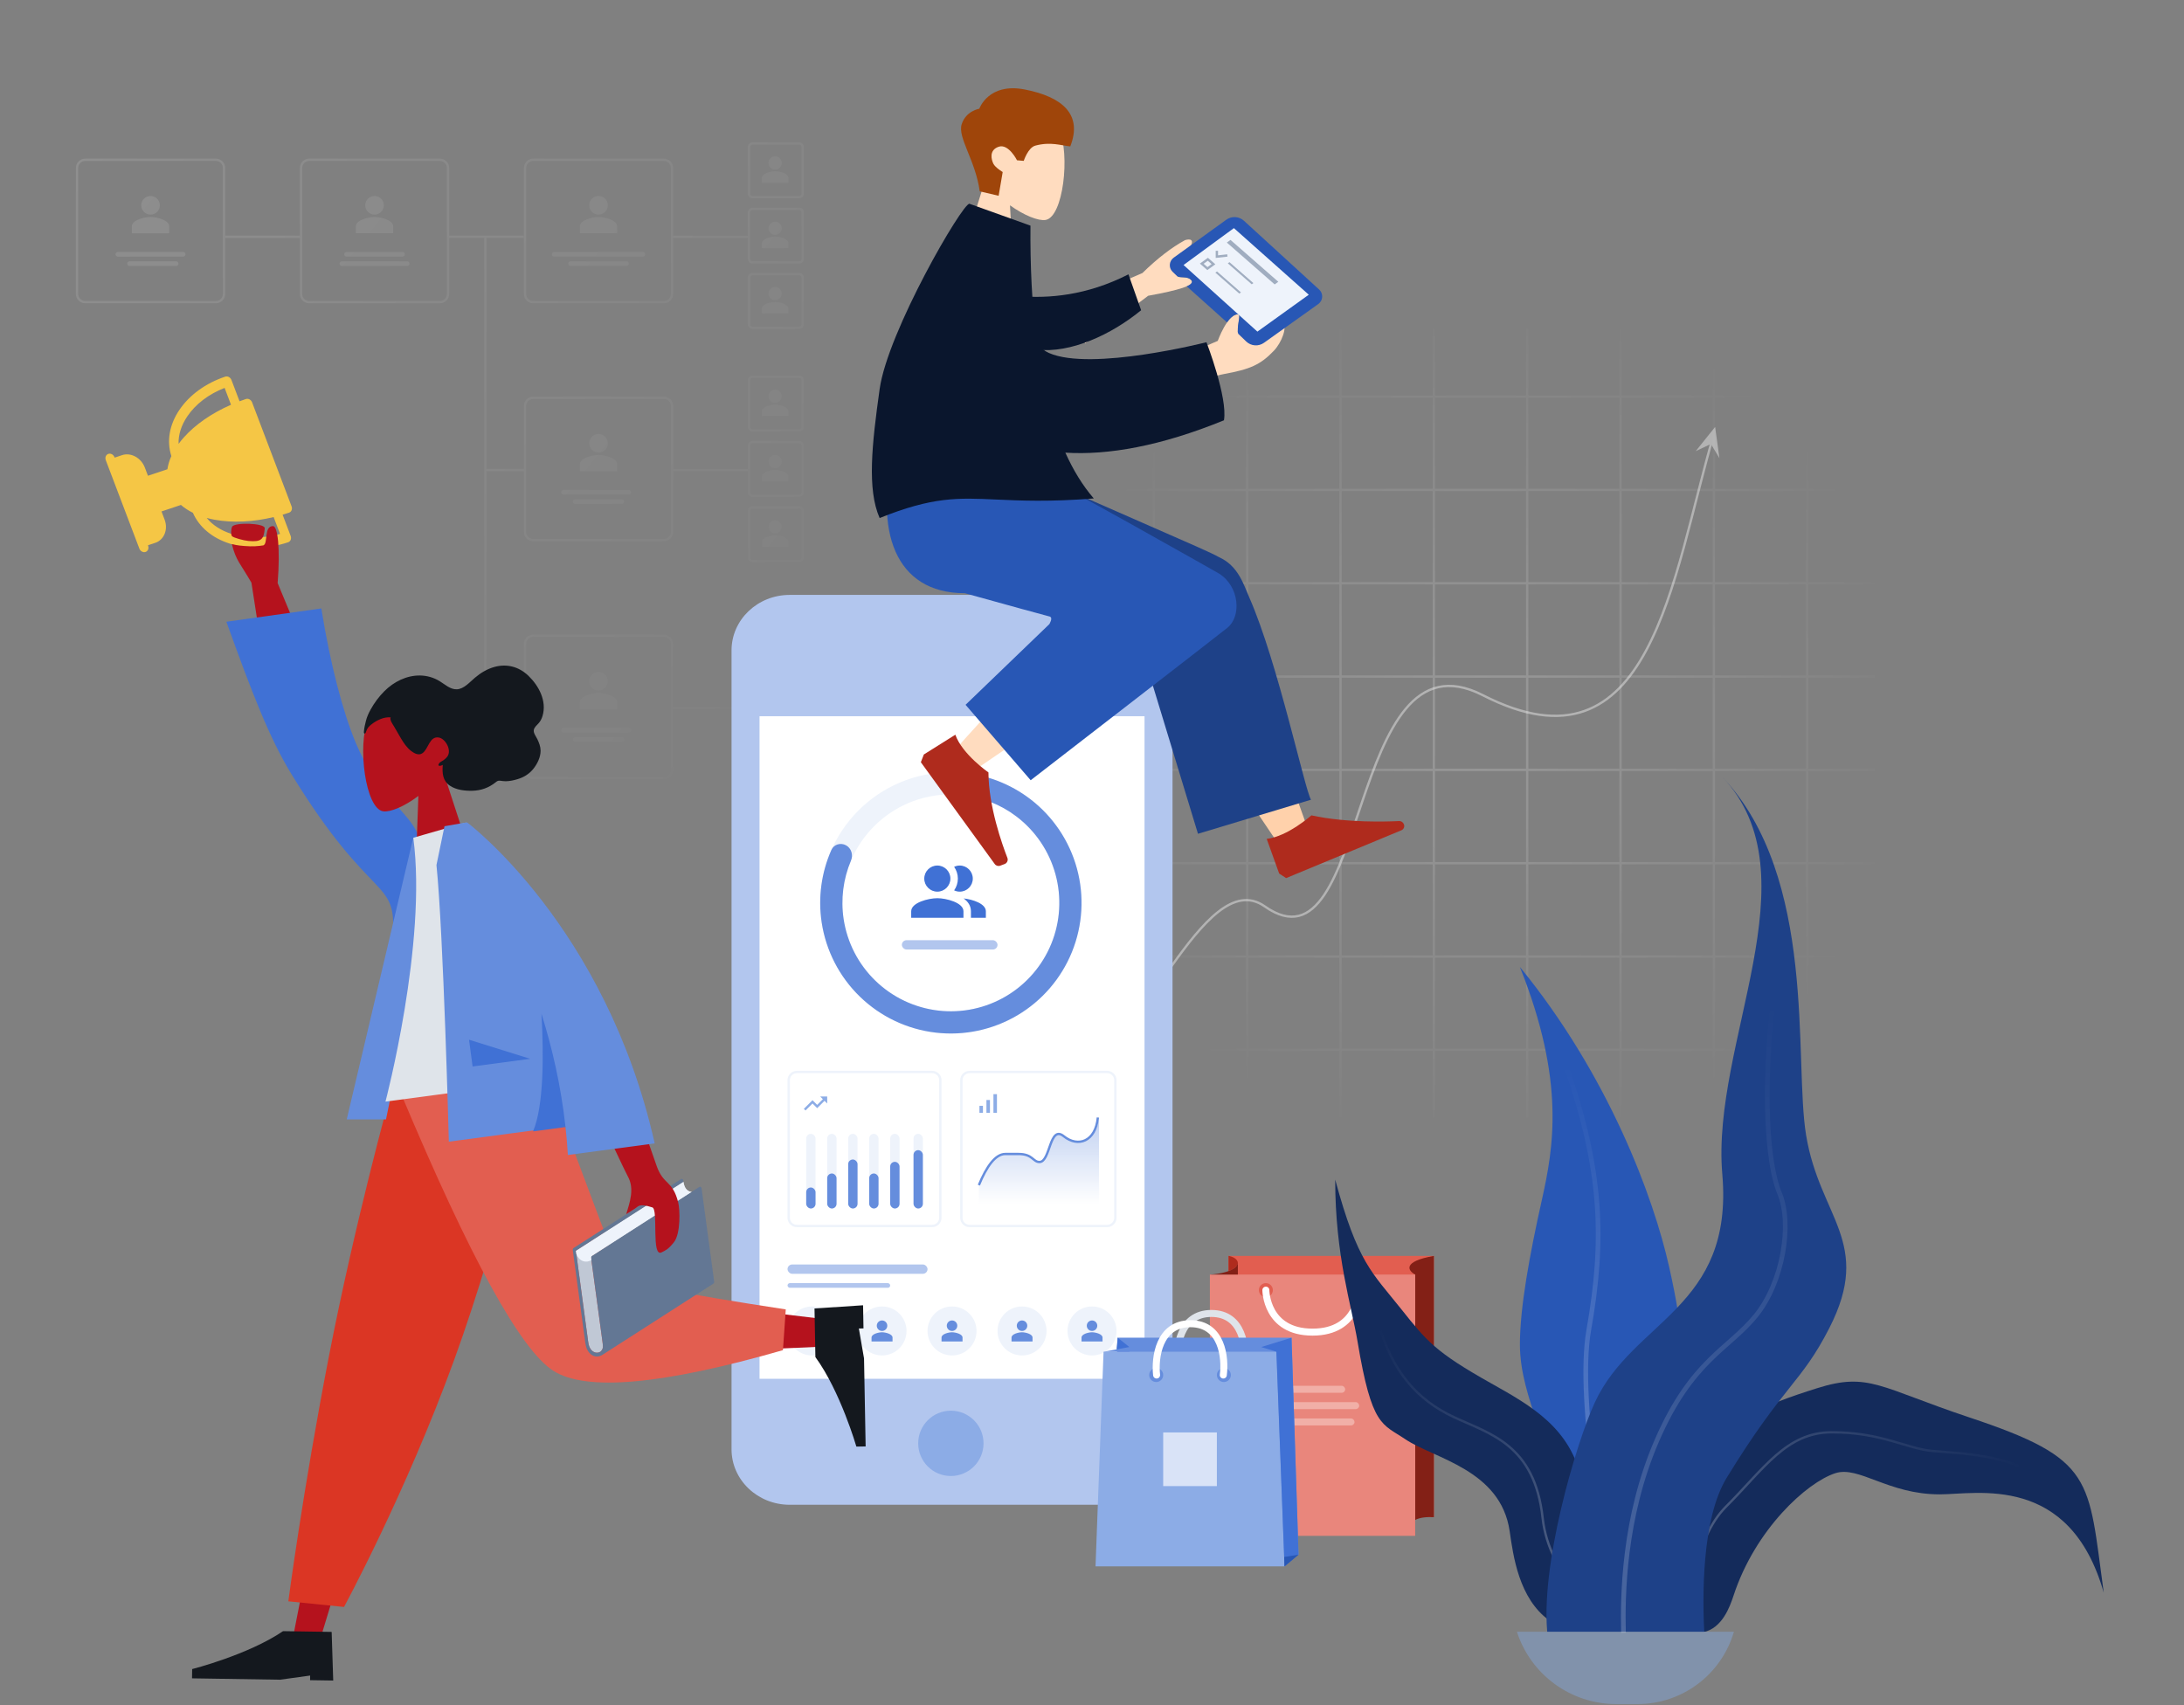 <?xml version="1.0" encoding="UTF-8"?> <svg xmlns="http://www.w3.org/2000/svg" width="936" height="731" viewBox="0 0 936 731" fill="none"><rect x="0" y="0" width="936" height="731" fill="#808080" stroke="none"/><path opacity="0.2" d="M774.513 141V479M734.513 141V479M694.513 141V479M654.513 141V479M614.513 141V479M574.513 141V479M534.513 141V479M494.513 141V479M803.513 450H465.513M803.513 410H465.513M803.513 370L465.513 370M803.513 330L465.513 330M803.513 290L465.513 290M803.513 250L465.513 250M803.513 210L465.513 210M803.513 170L465.513 170" stroke="url(#paint0_radial)"></path><g opacity="0.4"><path d="M463.513 454C487.888 453.671 515.698 369.993 542.013 388.5C587.513 420.5 576.513 267.792 635.513 298C707.897 335.061 716.513 247.5 734.513 186" stroke="white"></path><path d="M735.063 182.989L726.734 193.374L733.258 190.303L736.898 196.406L735.063 182.989Z" fill="white"></path></g><g opacity="0.12"><path fill-rule="evenodd" clip-rule="evenodd" d="M92.513 69H36.513C34.856 69 33.513 70.343 33.513 72V126C33.513 127.657 34.856 129 36.513 129H92.513C94.17 129 95.513 127.657 95.513 126V72C95.513 70.343 94.17 69 92.513 69ZM36.513 68C34.304 68 32.513 69.791 32.513 72V126C32.513 128.209 34.304 130 36.513 130H92.513C94.722 130 96.513 128.209 96.513 126V72C96.513 69.791 94.722 68 92.513 68H36.513Z" fill="url(#paint1_linear)"></path><path d="M49.513 109C49.513 108.448 49.961 108 50.513 108H78.513C79.065 108 79.513 108.448 79.513 109C79.513 109.552 79.065 110 78.513 110H50.513C49.961 110 49.513 109.552 49.513 109Z" fill="url(#paint2_linear)"></path><path d="M54.513 113C54.513 112.448 54.961 112 55.513 112H75.513C76.065 112 76.513 112.448 76.513 113C76.513 113.552 76.065 114 75.513 114H55.513C54.961 114 54.513 113.552 54.513 113Z" fill="url(#paint3_linear)"></path><path fill-rule="evenodd" clip-rule="evenodd" d="M60.513 88C60.513 85.79 62.303 84 64.513 84C66.723 84 68.513 85.79 68.513 88C68.513 90.21 66.723 92 64.513 92C62.303 92 60.513 90.21 60.513 88ZM56.513 97C56.513 94.34 61.843 93 64.513 93C67.183 93 72.513 94.34 72.513 97V100H56.513V97Z" fill="url(#paint4_linear)"></path><path fill-rule="evenodd" clip-rule="evenodd" d="M188.513 69H132.513C130.856 69 129.513 70.343 129.513 72V126C129.513 127.657 130.856 129 132.513 129H188.513C190.17 129 191.513 127.657 191.513 126V72C191.513 70.343 190.17 69 188.513 69ZM132.513 68C130.304 68 128.513 69.791 128.513 72V126C128.513 128.209 130.304 130 132.513 130H188.513C190.722 130 192.513 128.209 192.513 126V72C192.513 69.791 190.722 68 188.513 68H132.513Z" fill="url(#paint5_linear)"></path><path fill-rule="evenodd" clip-rule="evenodd" d="M156.513 88C156.513 85.79 158.303 84 160.513 84C162.723 84 164.513 85.79 164.513 88C164.513 90.21 162.723 92 160.513 92C158.303 92 156.513 90.21 156.513 88ZM152.513 97C152.513 94.34 157.843 93 160.513 93C163.183 93 168.513 94.34 168.513 97V100H152.513V97Z" fill="url(#paint6_linear)"></path><path d="M147.513 109C147.513 108.448 147.961 108 148.513 108H172.513C173.065 108 173.513 108.448 173.513 109C173.513 109.552 173.065 110 172.513 110H148.513C147.961 110 147.513 109.552 147.513 109Z" fill="url(#paint7_linear)"></path><path d="M145.513 113C145.513 112.448 145.961 112 146.513 112H174.513C175.065 112 175.513 112.448 175.513 113C175.513 113.552 175.065 114 174.513 114H146.513C145.961 114 145.513 113.552 145.513 113Z" fill="url(#paint8_linear)"></path><path fill-rule="evenodd" clip-rule="evenodd" d="M284.513 69H228.513C226.856 69 225.513 70.343 225.513 72V126C225.513 127.657 226.856 129 228.513 129H284.513C286.17 129 287.513 127.657 287.513 126V72C287.513 70.343 286.17 69 284.513 69ZM228.513 68C226.304 68 224.513 69.791 224.513 72V126C224.513 128.209 226.304 130 228.513 130H284.513C286.722 130 288.513 128.209 288.513 126V72C288.513 69.791 286.722 68 284.513 68H228.513Z" fill="url(#paint9_linear)"></path><path fill-rule="evenodd" clip-rule="evenodd" d="M252.513 88C252.513 85.79 254.303 84 256.513 84C258.723 84 260.513 85.79 260.513 88C260.513 90.21 258.723 92 256.513 92C254.303 92 252.513 90.21 252.513 88ZM248.513 97C248.513 94.34 253.843 93 256.513 93C259.183 93 264.513 94.34 264.513 97V100H248.513V97Z" fill="url(#paint10_linear)"></path><path d="M236.513 109C236.513 108.448 236.961 108 237.513 108H275.513C276.065 108 276.513 108.448 276.513 109C276.513 109.552 276.065 110 275.513 110H237.513C236.961 110 236.513 109.552 236.513 109Z" fill="url(#paint11_linear)"></path><path d="M243.513 113C243.513 112.448 243.961 112 244.513 112H268.513C269.065 112 269.513 112.448 269.513 113C269.513 113.552 269.065 114 268.513 114H244.513C243.961 114 243.513 113.552 243.513 113Z" fill="url(#paint12_linear)"></path><path fill-rule="evenodd" clip-rule="evenodd" d="M284.513 171H228.513C226.856 171 225.513 172.343 225.513 174V228C225.513 229.657 226.856 231 228.513 231H284.513C286.17 231 287.513 229.657 287.513 228V174C287.513 172.343 286.17 171 284.513 171ZM228.513 170C226.304 170 224.513 171.791 224.513 174V228C224.513 230.209 226.304 232 228.513 232H284.513C286.722 232 288.513 230.209 288.513 228V174C288.513 171.791 286.722 170 284.513 170H228.513Z" fill="url(#paint13_linear)"></path><path fill-rule="evenodd" clip-rule="evenodd" d="M252.513 190C252.513 187.79 254.303 186 256.513 186C258.723 186 260.513 187.79 260.513 190C260.513 192.21 258.723 194 256.513 194C254.303 194 252.513 192.21 252.513 190ZM248.513 199C248.513 196.34 253.843 195 256.513 195C259.183 195 264.513 196.34 264.513 199V202H248.513V199Z" fill="url(#paint14_linear)"></path><path d="M240.513 211C240.513 210.448 240.961 210 241.513 210H269.513C270.065 210 270.513 210.448 270.513 211C270.513 211.552 270.065 212 269.513 212H241.513C240.961 212 240.513 211.552 240.513 211Z" fill="url(#paint15_linear)"></path><path d="M245.513 215C245.513 214.448 245.961 214 246.513 214H266.513C267.065 214 267.513 214.448 267.513 215C267.513 215.552 267.065 216 266.513 216H246.513C245.961 216 245.513 215.552 245.513 215Z" fill="url(#paint16_linear)"></path><path fill-rule="evenodd" clip-rule="evenodd" d="M284.513 273H228.513C226.856 273 225.513 274.343 225.513 276V330C225.513 331.657 226.856 333 228.513 333H284.513C286.17 333 287.513 331.657 287.513 330V276C287.513 274.343 286.17 273 284.513 273ZM228.513 272C226.304 272 224.513 273.791 224.513 276V330C224.513 332.209 226.304 334 228.513 334H284.513C286.722 334 288.513 332.209 288.513 330V276C288.513 273.791 286.722 272 284.513 272H228.513Z" fill="url(#paint17_linear)"></path><path fill-rule="evenodd" clip-rule="evenodd" d="M252.513 292C252.513 289.79 254.303 288 256.513 288C258.723 288 260.513 289.79 260.513 292C260.513 294.21 258.723 296 256.513 296C254.303 296 252.513 294.21 252.513 292ZM248.513 301C248.513 298.34 253.843 297 256.513 297C259.183 297 264.513 298.34 264.513 301V304H248.513V301Z" fill="url(#paint18_linear)"></path><path d="M240.513 313C240.513 312.448 240.961 312 241.513 312H269.513C270.065 312 270.513 312.448 270.513 313C270.513 313.552 270.065 314 269.513 314H241.513C240.961 314 240.513 313.552 240.513 313Z" fill="url(#paint19_linear)"></path><path d="M245.513 317C245.513 316.448 245.961 316 246.513 316H266.513C267.065 316 267.513 316.448 267.513 317C267.513 317.552 267.065 318 266.513 318H246.513C245.961 318 245.513 317.552 245.513 317Z" fill="url(#paint20_linear)"></path><path fill-rule="evenodd" clip-rule="evenodd" d="M342.513 90H322.513C321.961 90 321.513 90.448 321.513 91V111C321.513 111.552 321.961 112 322.513 112H342.513C343.065 112 343.513 111.552 343.513 111V91C343.513 90.448 343.065 90 342.513 90ZM322.513 89C321.408 89 320.513 89.895 320.513 91V111C320.513 112.105 321.408 113 322.513 113H342.513C343.618 113 344.513 112.105 344.513 111V91C344.513 89.895 343.618 89 342.513 89H322.513Z" fill="url(#paint21_linear)"></path><path fill-rule="evenodd" clip-rule="evenodd" d="M329.357 97.844C329.357 96.273 330.629 95 332.201 95C333.772 95 335.044 96.273 335.044 97.844C335.044 99.415 333.772 100.688 332.201 100.688C330.629 100.688 329.357 99.415 329.357 97.844ZM326.513 104.242C326.513 102.351 330.302 101.398 332.201 101.398C334.099 101.398 337.888 102.351 337.888 104.242V106.375H326.513V104.242Z" fill="url(#paint22_linear)"></path><path fill-rule="evenodd" clip-rule="evenodd" d="M342.513 62H322.513C321.961 62 321.513 62.448 321.513 63V83C321.513 83.552 321.961 84 322.513 84H342.513C343.065 84 343.513 83.552 343.513 83V63C343.513 62.448 343.065 62 342.513 62ZM322.513 61C321.408 61 320.513 61.895 320.513 63V83C320.513 84.105 321.408 85 322.513 85H342.513C343.618 85 344.513 84.105 344.513 83V63C344.513 61.895 343.618 61 342.513 61H322.513Z" fill="url(#paint23_linear)"></path><path fill-rule="evenodd" clip-rule="evenodd" d="M329.357 69.844C329.357 68.273 330.629 67 332.201 67C333.772 67 335.044 68.273 335.044 69.844C335.044 71.415 333.772 72.688 332.201 72.688C330.629 72.688 329.357 71.415 329.357 69.844ZM326.513 76.242C326.513 74.351 330.302 73.398 332.201 73.398C334.099 73.398 337.888 74.351 337.888 76.242V78.375H326.513V76.242Z" fill="url(#paint24_linear)"></path><path fill-rule="evenodd" clip-rule="evenodd" d="M342.513 118H322.513C321.961 118 321.513 118.448 321.513 119V139C321.513 139.552 321.961 140 322.513 140H342.513C343.065 140 343.513 139.552 343.513 139V119C343.513 118.448 343.065 118 342.513 118ZM322.513 117C321.408 117 320.513 117.895 320.513 119V139C320.513 140.105 321.408 141 322.513 141H342.513C343.618 141 344.513 140.105 344.513 139V119C344.513 117.895 343.618 117 342.513 117H322.513Z" fill="url(#paint25_linear)"></path><path fill-rule="evenodd" clip-rule="evenodd" d="M329.357 125.844C329.357 124.273 330.629 123 332.201 123C333.772 123 335.044 124.273 335.044 125.844C335.044 127.415 333.772 128.688 332.201 128.688C330.629 128.688 329.357 127.415 329.357 125.844ZM326.513 132.242C326.513 130.351 330.302 129.398 332.201 129.398C334.099 129.398 337.888 130.351 337.888 132.242V134.375H326.513V132.242Z" fill="url(#paint26_linear)"></path><path fill-rule="evenodd" clip-rule="evenodd" d="M342.513 190H322.513C321.961 190 321.513 190.448 321.513 191V211C321.513 211.552 321.961 212 322.513 212H342.513C343.065 212 343.513 211.552 343.513 211V191C343.513 190.448 343.065 190 342.513 190ZM322.513 189C321.408 189 320.513 189.895 320.513 191V211C320.513 212.105 321.408 213 322.513 213H342.513C343.618 213 344.513 212.105 344.513 211V191C344.513 189.895 343.618 189 342.513 189H322.513Z" fill="url(#paint27_linear)"></path><path fill-rule="evenodd" clip-rule="evenodd" d="M329.357 197.844C329.357 196.273 330.629 195 332.201 195C333.772 195 335.044 196.273 335.044 197.844C335.044 199.415 333.772 200.688 332.201 200.688C330.629 200.688 329.357 199.415 329.357 197.844ZM326.513 204.242C326.513 202.351 330.302 201.398 332.201 201.398C334.099 201.398 337.888 202.351 337.888 204.242V206.375H326.513V204.242Z" fill="url(#paint28_linear)"></path><path fill-rule="evenodd" clip-rule="evenodd" d="M342.513 292H322.513C321.961 292 321.513 292.448 321.513 293V313C321.513 313.552 321.961 314 322.513 314H342.513C343.065 314 343.513 313.552 343.513 313V293C343.513 292.448 343.065 292 342.513 292ZM322.513 291C321.408 291 320.513 291.895 320.513 293V313C320.513 314.105 321.408 315 322.513 315H342.513C343.618 315 344.513 314.105 344.513 313V293C344.513 291.895 343.618 291 342.513 291H322.513Z" fill="url(#paint29_linear)"></path><path fill-rule="evenodd" clip-rule="evenodd" d="M329.357 299.844C329.357 298.273 330.629 297 332.201 297C333.772 297 335.044 298.273 335.044 299.844C335.044 301.415 333.772 302.688 332.201 302.688C330.629 302.688 329.357 301.415 329.357 299.844ZM326.513 306.242C326.513 304.351 330.302 303.398 332.201 303.398C334.099 303.398 337.888 304.351 337.888 306.242V308.375H326.513V306.242Z" fill="url(#paint30_linear)"></path><path fill-rule="evenodd" clip-rule="evenodd" d="M342.513 162H322.513C321.961 162 321.513 162.448 321.513 163V183C321.513 183.552 321.961 184 322.513 184H342.513C343.065 184 343.513 183.552 343.513 183V163C343.513 162.448 343.065 162 342.513 162ZM322.513 161C321.408 161 320.513 161.895 320.513 163V183C320.513 184.105 321.408 185 322.513 185H342.513C343.618 185 344.513 184.105 344.513 183V163C344.513 161.895 343.618 161 342.513 161H322.513Z" fill="url(#paint31_linear)"></path><path fill-rule="evenodd" clip-rule="evenodd" d="M329.357 169.844C329.357 168.273 330.629 167 332.201 167C333.772 167 335.044 168.273 335.044 169.844C335.044 171.415 333.772 172.688 332.201 172.688C330.629 172.688 329.357 171.415 329.357 169.844ZM326.513 176.242C326.513 174.351 330.302 173.398 332.201 173.398C334.099 173.398 337.888 174.351 337.888 176.242V178.375H326.513V176.242Z" fill="url(#paint32_linear)"></path><path fill-rule="evenodd" clip-rule="evenodd" d="M342.513 218H322.513C321.961 218 321.513 218.448 321.513 219V239C321.513 239.552 321.961 240 322.513 240H342.513C343.065 240 343.513 239.552 343.513 239V219C343.513 218.448 343.065 218 342.513 218ZM322.513 217C321.408 217 320.513 217.895 320.513 219V239C320.513 240.105 321.408 241 322.513 241H342.513C343.618 241 344.513 240.105 344.513 239V219C344.513 217.895 343.618 217 342.513 217H322.513Z" fill="url(#paint33_linear)"></path><path fill-rule="evenodd" clip-rule="evenodd" d="M329.357 225.844C329.357 224.273 330.629 223 332.201 223C333.772 223 335.044 224.273 335.044 225.844C335.044 227.415 333.772 228.688 332.201 228.688C330.629 228.688 329.357 227.415 329.357 225.844ZM326.513 232.242C326.513 230.351 330.302 229.398 332.201 229.398C334.099 229.398 337.888 230.351 337.888 232.242V234.375H326.513V232.242Z" fill="url(#paint34_linear)"></path><path fill-rule="evenodd" clip-rule="evenodd" d="M342.513 264H322.513C321.961 264 321.513 264.448 321.513 265V285C321.513 285.552 321.961 286 322.513 286H342.513C343.065 286 343.513 285.552 343.513 285V265C343.513 264.448 343.065 264 342.513 264ZM322.513 263C321.408 263 320.513 263.895 320.513 265V285C320.513 286.105 321.408 287 322.513 287H342.513C343.618 287 344.513 286.105 344.513 285V265C344.513 263.895 343.618 263 342.513 263H322.513Z" fill="url(#paint35_linear)"></path><path fill-rule="evenodd" clip-rule="evenodd" d="M329.357 271.844C329.357 270.273 330.629 269 332.201 269C333.772 269 335.044 270.273 335.044 271.844C335.044 273.415 333.772 274.688 332.201 274.688C330.629 274.688 329.357 273.415 329.357 271.844ZM326.513 278.242C326.513 276.351 330.302 275.398 332.201 275.398C334.099 275.398 337.888 276.351 337.888 278.242V280.375H326.513V278.242Z" fill="url(#paint36_linear)"></path><path fill-rule="evenodd" clip-rule="evenodd" d="M342.513 320H322.513C321.961 320 321.513 320.448 321.513 321V341C321.513 341.552 321.961 342 322.513 342H342.513C343.065 342 343.513 341.552 343.513 341V321C343.513 320.448 343.065 320 342.513 320ZM322.513 319C321.408 319 320.513 319.895 320.513 321V341C320.513 342.105 321.408 343 322.513 343H342.513C343.618 343 344.513 342.105 344.513 341V321C344.513 319.895 343.618 319 342.513 319H322.513Z" fill="url(#paint37_linear)"></path><path fill-rule="evenodd" clip-rule="evenodd" d="M329.357 327.844C329.357 326.273 330.629 325 332.201 325C333.772 325 335.044 326.273 335.044 327.844C335.044 329.415 333.772 330.688 332.201 330.688C330.629 330.688 329.357 329.415 329.357 327.844ZM326.513 334.242C326.513 332.351 330.302 331.398 332.201 331.398C334.099 331.398 337.888 332.351 337.888 334.242V336.375H326.513V334.242Z" fill="url(#paint38_linear)"></path><path d="M96.513 101H128.513V102H96.513V101Z" fill="url(#paint39_linear)"></path><path d="M192.513 101H224.513V102H192.513V101Z" fill="url(#paint40_linear)"></path><path d="M208.513 201H224.513V202H208.513V201Z" fill="url(#paint41_linear)"></path><path d="M208.513 303H224.513V304H208.513V303Z" fill="url(#paint42_linear)"></path><path d="M288.513 101H320.513V102H288.513V101Z" fill="url(#paint43_linear)"></path><path d="M288.513 201H320.513V202H288.513V201Z" fill="url(#paint44_linear)"></path><path d="M288.513 303H320.513V304H288.513V303Z" fill="url(#paint45_linear)"></path><path d="M207.513 102H208.513V304H207.513V102Z" fill="url(#paint46_linear)"></path></g><path d="M313.513 278.787C313.513 265.65 324.672 255 338.436 255H477.59C491.355 255 502.513 265.65 502.513 278.787V621.213C502.513 634.35 491.355 645 477.59 645H338.436C324.672 645 313.513 634.35 313.513 621.213V278.787Z" fill="#B2C6EE"></path><rect x="325.513" y="307" width="165" height="284" fill="white"></rect><path d="M351.513 387C351.513 417.928 376.585 443 407.513 443C438.441 443 463.513 417.928 463.513 387C463.513 356.072 438.441 331 407.513 331C376.585 331 351.513 356.072 351.513 387ZM453.993 387C453.993 412.67 433.183 433.48 407.513 433.48C381.843 433.48 361.033 412.67 361.033 387C361.033 361.33 381.843 340.52 407.513 340.52C433.183 340.52 453.993 361.33 453.993 387Z" fill="#EEF3FB"></path><path d="M407.513 335.76C407.513 333.131 409.648 330.979 412.268 331.202C422.848 332.104 432.991 336 441.485 342.481C451.244 349.928 458.286 360.376 461.526 372.216C464.767 384.057 464.027 396.635 459.421 408.014C454.814 419.393 446.596 428.943 436.031 435.195C425.466 441.446 413.14 444.053 400.948 442.614C388.757 441.175 377.376 435.769 368.557 427.229C359.738 418.69 353.969 407.488 352.139 395.35C350.546 384.785 352.013 374.019 356.315 364.311C357.381 361.907 360.295 361.072 362.599 362.337C364.903 363.602 365.721 366.489 364.698 368.91C361.376 376.773 360.271 385.43 361.553 393.93C363.072 404.005 367.86 413.302 375.179 420.39C382.499 427.479 391.945 431.965 402.064 433.16C412.183 434.354 422.414 432.19 431.183 427.001C439.952 421.813 446.773 413.886 450.597 404.441C454.42 394.997 455.034 384.557 452.344 374.73C449.654 364.902 443.81 356.23 435.709 350.049C428.875 344.834 420.755 341.636 412.265 340.763C409.65 340.495 407.513 338.389 407.513 335.76Z" fill="#658DDD"></path><path fill-rule="evenodd" clip-rule="evenodd" d="M407.313 376.6C407.313 379.688 404.801 382.2 401.713 382.2C398.625 382.2 396.113 379.688 396.113 376.6C396.113 373.512 398.625 371 401.713 371C404.801 371 407.313 373.512 407.313 376.6ZM390.513 390.6C390.513 386.872 397.969 385 401.713 385C405.457 385 412.913 386.872 412.913 390.6V393.4H390.513V390.6ZM412.977 385.096C414.833 386.44 416.113 388.232 416.113 390.6V393.4H422.513V390.6C422.513 387.368 416.913 385.528 412.977 385.096ZM416.913 376.6C416.913 379.688 414.401 382.2 411.313 382.2C410.449 382.2 409.649 381.992 408.913 381.64C409.921 380.216 410.513 378.472 410.513 376.6C410.513 374.728 409.921 372.984 408.913 371.56C409.649 371.208 410.449 371 411.313 371C414.401 371 416.913 373.512 416.913 376.6Z" fill="#4071D5"></path><rect x="386.513" y="403" width="41" height="4" rx="2" fill="#B2C6EE"></rect><circle cx="407.513" cy="618.674" r="14" fill="#8CACE6"></circle><path d="M338.013 463C338.013 461.067 339.58 459.5 341.513 459.5H399.513C401.446 459.5 403.013 461.067 403.013 463V522C403.013 523.933 401.446 525.5 399.513 525.5H341.513C339.58 525.5 338.013 523.933 338.013 522V463Z" stroke="#EEF3FB"></path><circle cx="348.013" cy="570.5" r="10.5" fill="#EEF3FB"></circle><circle cx="378.013" cy="570.5" r="10.5" fill="#EEF3FB"></circle><circle cx="408.013" cy="570.5" r="10.5" fill="#EEF3FB"></circle><circle cx="438.013" cy="570.5" r="10.5" fill="#EEF3FB"></circle><circle cx="468.013" cy="570.5" r="10.5" fill="#EEF3FB"></circle><path fill-rule="evenodd" clip-rule="evenodd" d="M345.763 568.25C345.763 567.007 346.77 566 348.013 566C349.256 566 350.263 567.007 350.263 568.25C350.263 569.493 349.256 570.5 348.013 570.5C346.77 570.5 345.763 569.493 345.763 568.25ZM343.513 573.312C343.513 571.816 346.511 571.062 348.013 571.062C349.515 571.062 352.513 571.816 352.513 573.312V575H343.513V573.312Z" fill="#658DDD"></path><path fill-rule="evenodd" clip-rule="evenodd" d="M375.763 568.25C375.763 567.007 376.77 566 378.013 566C379.256 566 380.263 567.007 380.263 568.25C380.263 569.493 379.256 570.5 378.013 570.5C376.77 570.5 375.763 569.493 375.763 568.25ZM373.513 573.312C373.513 571.816 376.511 571.062 378.013 571.062C379.515 571.062 382.513 571.816 382.513 573.312V575H373.513V573.312Z" fill="#658DDD"></path><path fill-rule="evenodd" clip-rule="evenodd" d="M405.763 568.25C405.763 567.007 406.77 566 408.013 566C409.256 566 410.263 567.007 410.263 568.25C410.263 569.493 409.256 570.5 408.013 570.5C406.77 570.5 405.763 569.493 405.763 568.25ZM403.513 573.312C403.513 571.816 406.511 571.062 408.013 571.062C409.515 571.062 412.513 571.816 412.513 573.312V575H403.513V573.312Z" fill="#658DDD"></path><path fill-rule="evenodd" clip-rule="evenodd" d="M435.763 568.25C435.763 567.007 436.77 566 438.013 566C439.256 566 440.263 567.007 440.263 568.25C440.263 569.493 439.256 570.5 438.013 570.5C436.77 570.5 435.763 569.493 435.763 568.25ZM433.513 573.312C433.513 571.816 436.511 571.062 438.013 571.062C439.515 571.062 442.513 571.816 442.513 573.312V575H433.513V573.312Z" fill="#658DDD"></path><path fill-rule="evenodd" clip-rule="evenodd" d="M465.763 568.25C465.763 567.007 466.77 566 468.013 566C469.256 566 470.263 567.007 470.263 568.25C470.263 569.493 469.256 570.5 468.013 570.5C466.77 570.5 465.763 569.493 465.763 568.25ZM463.513 573.312C463.513 571.816 466.511 571.062 468.013 571.062C469.515 571.062 472.513 571.816 472.513 573.312V575H463.513V573.312Z" fill="#658DDD"></path><rect x="337.513" y="542" width="60" height="4" rx="2" fill="#B2C6EE"></rect><rect x="337.513" y="550" width="44" height="2" rx="1" fill="#B2C6EE"></rect><path d="M412.013 463C412.013 461.067 413.58 459.5 415.513 459.5H474.513C476.446 459.5 478.013 461.067 478.013 463V522C478.013 523.933 476.446 525.5 474.513 525.5H415.513C413.58 525.5 412.013 523.933 412.013 522V463Z" stroke="#EEF3FB"></path><path d="M351.513 470L352.658 471.145L350.218 473.585L348.218 471.585L344.513 475.295L345.218 476L348.218 473L350.218 475L353.368 471.855L354.513 473V470H351.513Z" fill="#8CACE6"></path><rect x="345.513" y="486" width="4" height="32" rx="2" fill="#EEF3FB"></rect><rect x="345.513" y="509" width="4" height="9" rx="2" fill="#658DDD"></rect><rect x="354.513" y="486" width="4" height="32" rx="2" fill="#EEF3FB"></rect><rect x="354.513" y="503" width="4" height="15" rx="2" fill="#658DDD"></rect><rect x="363.513" y="486" width="4" height="32" rx="2" fill="#EEF3FB"></rect><rect x="363.513" y="497" width="4" height="21" rx="2" fill="#658DDD"></rect><rect x="372.513" y="486" width="4" height="32" rx="2" fill="#EEF3FB"></rect><rect x="372.513" y="503" width="4" height="15" rx="2" fill="#658DDD"></rect><rect x="381.513" y="486" width="4" height="32" rx="2" fill="#EEF3FB"></rect><rect x="381.513" y="498" width="4" height="20" rx="2" fill="#658DDD"></rect><rect x="391.513" y="486" width="4" height="32" rx="2" fill="#EEF3FB"></rect><rect x="391.513" y="493" width="4" height="25" rx="2" fill="#658DDD"></rect><path fill-rule="evenodd" clip-rule="evenodd" d="M425.763 469H427.263V477H425.763V469ZM419.763 474H421.263V477H419.763V474ZM424.263 471.5H422.763V477H424.263V471.5Z" fill="#8CACE6"></path><path opacity="0.4" d="M430.846 494.645C426.596 494.645 422.819 499.987 419.513 508V518H471.013V479C470.069 489.303 462.013 491.974 455.874 487.013C449.735 482.053 450.208 498.079 445.485 498.079C442.652 498.079 442.652 494.645 436.513 494.645H430.846Z" fill="url(#paint47_linear)"></path><path d="M419.513 508C422.819 499.987 426.596 494.645 430.846 494.645C433.208 494.645 432.263 494.645 436.513 494.645C442.652 494.645 442.652 498.079 445.485 498.079C450.208 498.079 449.735 482.053 455.874 487.013C462.013 491.974 469.569 489.303 470.513 479" stroke="#658DDD"></path><path fill-rule="evenodd" clip-rule="evenodd" d="M432.853 88.004C438.933 92.378 445.074 94.773 448.098 94.281C455.682 93.047 458.712 66.355 453.898 55.305C449.084 44.255 419.979 37.068 416.658 57.833C415.505 65.04 418.026 71.783 422.127 77.465L410.643 114.348L434.415 116.435L432.853 88.004Z" fill="#FFDCBF"></path><path fill-rule="evenodd" clip-rule="evenodd" d="M419.887 82.008C418.052 68.662 410.335 58.996 412.146 53.262C413.958 47.527 419.705 46.595 419.705 46.595C419.705 46.595 423.63 35.256 439.325 38.378C455.021 41.5 464.124 48.837 458.694 62.745C454.854 62.408 450.339 60.633 443.724 62.415C440.575 63.264 438.752 68.955 438.752 68.955L435.856 68.701C435.856 68.701 432.244 61.44 427.985 62.907C423.726 64.373 424.9 68.516 425.74 70.191C426.581 71.866 429.726 73.734 429.726 73.734L427.985 83.921L419.887 82.008Z" fill="#9F450A"></path><path fill-rule="evenodd" clip-rule="evenodd" d="M551.345 366.776C533.879 341.554 522.195 322.967 516.292 311.014C506.186 290.547 498.035 272.41 495.564 265.538C489.671 249.151 514.342 243.885 519.135 251.708C526.388 263.548 540.893 300.076 562.647 361.291L551.345 366.776Z" fill="#FFD1AB"></path><path fill-rule="evenodd" clip-rule="evenodd" d="M513.419 357.394L484.99 264.02C478.659 246.897 431.68 208.176 435.874 200.196C478.582 219.673 517.584 235.887 522.323 238.763C530.656 242.461 532.947 250.478 535.442 256.164C547.718 284.136 559.156 338.421 561.856 342.787L513.419 357.394Z" fill="#1E4188"></path><path fill-rule="evenodd" clip-rule="evenodd" d="M409.814 320.886C417.948 311.437 447.239 279.838 462.719 267.097C467.167 263.435 471.5 259.927 475.593 256.664C487.758 246.963 507.771 267.275 495.728 276.015C465.738 297.781 422.263 326.869 418.611 329.485C413.493 333.151 404.702 326.824 409.814 320.886Z" fill="#FFDCBF"></path><path fill-rule="evenodd" clip-rule="evenodd" d="M395.931 323.403L409.431 314.926C412.389 323.318 423.618 331.093 423.618 331.093C423.66 345.68 429.576 362.173 431.734 367.706C432.146 368.764 431.621 369.961 430.554 370.36L428.658 371.068C427.811 371.384 426.854 371.096 426.324 370.365L406.65 343.253L394.65 326.715L395.931 323.403Z" fill="#AF2B1D"></path><path fill-rule="evenodd" clip-rule="evenodd" d="M548.212 374.427L542.87 359.577C551.829 358.579 562.037 349.49 562.037 349.49C577.25 352.834 594.974 352.175 599.571 351.93C600.282 351.892 600.957 352.218 601.367 352.799L601.454 352.921C602.19 353.962 601.778 355.4 600.604 355.888L570.24 368.487L551.198 376.388L548.212 374.427Z" fill="#AF2B1D"></path><path fill-rule="evenodd" clip-rule="evenodd" d="M449.943 264.293C449.943 264.293 428.583 258.517 413.489 254.272C383.189 254.272 374.679 226.841 383.189 193.559L436.995 199.068C447.363 203.202 522.384 245.813 522.384 245.813C531.334 251.39 532.072 264.293 525.998 269.111C525.864 269.375 441.718 334.439 441.718 334.439L413.815 302.106L449.691 267.559C449.691 267.559 451.411 264.869 449.943 264.293Z" fill="#2857B5"></path><path fill-rule="evenodd" clip-rule="evenodd" d="M489.608 117.038L453.598 132.582L465.115 147.129L492.076 126.775C505.55 124.354 511.798 122.267 510.82 120.513C509.995 119.034 508.463 118.948 507.052 118.869C505.952 118.808 504.926 118.751 504.365 118.042C503.083 116.423 506.238 111.434 509.436 106.825C512.635 102.217 509.633 102.379 507.876 102.928C502.002 106.144 495.913 110.847 489.608 117.038ZM521.89 146.117L506.07 152.97L505.619 167.984C505.619 167.984 516.011 161.884 524.629 160.31C535.617 158.302 540.156 156.431 545.977 150.306C549.092 147.029 552.094 140.155 549.627 137.614C548.68 136.639 544.68 138.394 540.599 140.186C537.488 141.551 534.331 142.937 532.441 143.15C529.891 143.439 530.403 140.591 530.844 138.141C531.158 136.395 531.435 134.85 530.542 134.787C526.115 134.474 521.89 146.117 521.89 146.117Z" fill="#FFDCBF"></path><path fill-rule="evenodd" clip-rule="evenodd" d="M437.217 126.978C449.27 127.909 465.549 126.812 483.625 117.594L489.055 132.977C476.222 143.502 458.769 151.543 444.273 149.866C432.85 148.543 428.196 134.376 437.217 126.978Z" fill="#0A162D"></path><path fill-rule="evenodd" clip-rule="evenodd" d="M427.089 214.126C410.451 213.366 399.809 212.88 376.987 222.049C371.559 209.713 373.658 190.564 376.987 166.784C380.441 142.112 412.462 87.075 415.475 87.339L441.628 96.715C441.483 113.274 442.187 130.67 444.388 147.265C445.84 149.033 447.56 150.425 449.592 151.317C467.708 159.277 517.057 146.686 517.057 146.686C517.057 146.686 526.249 170.502 524.551 180.151C497.54 191.19 474.866 195.2 456.581 194.022C459.924 201.448 463.947 208.091 468.767 213.661C449.8 215.163 437.313 214.593 427.089 214.126Z" fill="#0A162D"></path><path d="M564.98 130.324L541.723 146.923C539.37 148.602 536.153 148.365 534.072 146.358L530.683 143.091C530.683 143.091 530.3 142.226 530.476 141.513C530.476 139.149 531.12 136.785 531.12 135.434C531.12 134.083 528.327 134.513 525.871 138.197L508.612 122.732C508.612 122.732 512.226 121.335 510.228 119.76C508.351 118.28 505.558 119.273 504.542 118.426C504.17 118.116 503.362 117.326 502.488 116.449C500.77 114.725 501.029 111.88 503.002 110.456L525.554 94.183C527.86 92.519 531.017 92.702 533.115 94.622L565.356 124.117C567.234 125.834 567.051 128.846 564.98 130.324Z" fill="#2857B5"></path><path d="M507.236 113.596L528.811 97.779L560.901 126.326L538.884 142.143L507.236 113.596Z" fill="#EEF3FB"></path><path d="M515.035 113.021L517.647 111.132L520.072 113.243L517.46 115.132L515.035 113.021Z" stroke="#A0ADC0"></path><path fill-rule="evenodd" clip-rule="evenodd" d="M546.28 121.91L525.784 103.967L527.356 102.837L547.852 120.78L546.28 121.91Z" fill="#A0ADC0"></path><path d="M521.592 116.359L520.875 116.867L531.123 125.839L531.84 125.33L521.592 116.359Z" fill="#A0ADC0"></path><path d="M526.92 112.373L526.203 112.882L536.45 121.854L537.167 121.345L526.92 112.373Z" fill="#A0ADC0"></path><path d="M521.513 107.5V110L526.013 109.5" stroke="#A0ADC0"></path><rect x="526.513" y="538.326" width="88" height="112" fill="#E25E50"></rect><path d="M606.513 546.326C603.346 544.66 600.913 540.726 614.513 538.326V650.326C612.003 650.159 608.586 650.361 606.513 651.515L606.513 658.326C603.724 654.741 604.457 652.66 606.513 651.515L606.513 546.326Z" fill="#832016"></path><rect x="518.513" y="546.326" width="88" height="112" fill="#E9867C"></rect><path d="M526.513 544.773V538.326C527.846 538.505 530.513 539.472 530.513 541.47C530.513 542.718 527.846 544.594 526.513 544.773Z" fill="#AF2B1D"></path><path d="M530.513 541.326C530.033 544.882 522.313 546.141 518.513 546.326H530.513V541.326Z" fill="#832016"></path><rect x="548.513" y="594" width="28" height="3" rx="1.5" fill="#F1AFA7"></rect><rect x="542.513" y="601" width="40" height="3" rx="1.5" fill="#F1AFA7"></rect><rect x="544.513" y="608" width="36" height="3" rx="1.5" fill="#F1AFA7"></rect><circle cx="542.513" cy="553" r="3" fill="#E25E50"></circle><circle cx="582.513" cy="553" r="3" fill="#E25E50"></circle><path d="M542.513 553C542.513 553 542.513 571 562.513 571C582.513 571 582.513 553 582.513 553" stroke="white" stroke-width="3" stroke-linecap="round"></path><path d="M504.686 585C503.857 577.667 505.597 563 519.187 563C532.778 563 534.242 577.667 533.275 585" stroke="#DFE4EA" stroke-width="3" stroke-linecap="round"></path><path d="M478.951 573.392H553.513L556.513 666.392H475.513L478.951 573.392Z" fill="#658DDD"></path><path d="M472.951 579.392H547.075L550.513 671.392H469.513L472.951 579.392Z" fill="#8CACE6"></path><rect x="498.513" y="614" width="23" height="23" fill="#D9E3F7"></rect><circle cx="524.513" cy="589.392" r="3" fill="#658DDD"></circle><circle cx="495.513" cy="589.392" r="3" fill="#658DDD"></circle><path d="M495.686 589.392C494.857 582.059 496.597 567.392 510.187 567.392C523.778 567.392 525.242 582.059 524.275 589.392" stroke="white" stroke-width="3" stroke-linecap="round"></path><path d="M540.513 577.392L547.013 579.392L550.513 671.392L556.513 666.392L553.513 573.392L540.513 577.392Z" fill="#4071D5"></path><path d="M484.013 577.392L473.013 579.392H484.013V577.392Z" fill="#658DDD"></path><path d="M484.013 577.392L479.013 573.392L478.513 578.392L484.013 577.392Z" fill="#4071D5"></path><path d="M550.362 667.385L556.513 666.392L550.517 671.419L550.362 667.385Z" fill="#2857B5"></path><path d="M99.203 162.893L102.661 172.003C103.558 171.666 104.466 171.341 105.385 171.033C106.42 170.686 107.613 171.337 108.049 172.485L124.962 217.041C125.398 218.19 124.913 219.402 123.877 219.749C122.958 220.057 122.037 220.346 121.115 220.617L124.573 229.728C125.009 230.876 124.523 232.089 123.488 232.435C115.089 235.249 106.241 235.467 98.573 233.051C90.992 230.663 85.385 225.977 82.667 219.798C80.727 218.84 79.014 217.714 77.548 216.435L69.218 219.226L70.542 222.715C72.143 226.934 70.353 231.401 66.552 232.674L63.407 233.727L63.464 233.875C63.9 235.024 63.413 236.236 62.379 236.583C61.343 236.93 60.151 236.28 59.715 235.131L45.339 197.258C44.903 196.109 45.388 194.897 46.423 194.55C47.458 194.204 48.651 194.854 49.087 196.002L49.144 196.15L52.288 195.097C56.089 193.824 60.484 196.22 62.086 200.437L63.41 203.927L71.741 201.136C72.015 199.274 72.583 197.385 73.44 195.49C71.382 189.089 72.569 182.129 76.83 175.773C81.141 169.344 88.141 164.254 96.539 161.441C97.575 161.094 98.767 161.745 99.203 162.893ZM99.334 228.892C105.66 230.885 112.935 230.864 120.018 228.86L117.278 221.641C108.438 223.756 99.685 224.176 92.086 222.796C90.876 222.576 89.711 222.313 88.593 222.009C91.084 225.074 94.76 227.451 99.334 228.892ZM80.222 178.541C77.65 182.375 76.404 186.402 76.54 190.255C77.201 189.355 77.925 188.459 78.714 187.57C83.669 181.984 90.731 177.108 99.001 173.491L96.26 166.272C89.425 168.93 83.778 173.238 80.222 178.541Z" fill="#F5C645"></path><path fill-rule="evenodd" clip-rule="evenodd" d="M114.418 292.717L107.757 249.763C102.835 241.239 101.193 240.437 99.37 233.234C100.826 233.56 101.466 233.765 104.666 234.031C108.309 234.335 110.667 234.121 112.886 233.765C115.001 232.864 112.972 225.5 117.013 225.5C118.994 225.5 120.178 234.85 118.994 249.941L133.418 284.62L114.418 292.717Z" fill="#B5121D"></path><path fill-rule="evenodd" clip-rule="evenodd" d="M168.28 401.41L179.013 376.326C182.513 365.326 180.013 358.326 177.013 353.826C171.363 345.352 160.883 338.378 152.513 318.5C146.956 305.301 141.513 284.5 137.714 260.797L97.013 266.5C108.013 297 115.427 316.362 125.013 332C159.566 388.367 170.249 375.809 168.28 401.41Z" fill="#4071D5"></path><path d="M99.476 229.865C98.902 229.349 98.957 226.892 99.476 225.789C100.417 223.789 113.662 224.182 113.47 226.447C113.075 231.104 112.111 232.401 106.434 231.874C104.362 231.681 100.194 230.511 99.476 229.865Z" fill="#B5121D"></path><path fill-rule="evenodd" clip-rule="evenodd" d="M179.304 341.175C173.318 345.695 167.234 348.213 164.208 347.762C156.619 346.63 153.111 319.667 157.713 308.411C162.316 297.155 191.224 289.434 194.915 310.395C196.196 317.67 193.803 324.533 189.815 330.345L201.944 367.49L178.263 369.968L179.304 341.175Z" fill="#B5121D"></path><path fill-rule="evenodd" clip-rule="evenodd" d="M155.978 313.431C156.068 312.025 156.481 310.43 156.807 309.075C157.227 307.328 157.97 305.714 158.814 304.179C160.401 301.287 162.39 298.619 164.655 296.339C168.793 292.176 174.329 289.445 180.064 289.543C182.96 289.593 185.849 290.393 188.402 291.961C190.708 293.378 193.013 295.578 195.795 295.462C198.822 295.336 201.301 292.393 203.541 290.502C206.067 288.369 208.819 286.72 211.943 285.863C217.175 284.43 222.365 285.705 226.492 289.689C230.883 293.929 234.434 300.449 232.515 306.877C232.158 308.071 231.646 309.101 230.849 309.993C230.119 310.811 228.968 311.72 228.764 312.927C228.546 314.209 229.753 315.708 230.273 316.79C231.018 318.34 231.669 319.982 231.684 321.75C231.708 324.654 230.188 327.588 228.478 329.677C226.738 331.804 224.464 333.156 221.965 333.932C220.296 334.45 218.574 334.819 216.828 334.873C215.962 334.9 215.178 334.74 214.325 334.637C213.496 334.537 213.065 334.8 212.425 335.316C209.448 337.715 206.098 338.872 202.379 338.951C199.24 339.018 195.575 338.639 192.813 336.773C189.746 334.7 189.461 331.429 189.759 327.871C189.093 328.293 187.171 328.712 188.188 327.202C188.59 326.604 189.436 326.289 189.993 325.904C190.641 325.455 191.289 324.896 191.758 324.225C193.655 321.52 190.949 316.7 188.152 316.152C183.997 315.338 183.691 321.126 180.971 322.9C179.407 323.919 177.557 322.943 176.195 321.891C174.371 320.481 173.021 318.501 171.822 316.469C170.834 314.795 169.9 313.091 168.897 311.428C168.429 310.651 166.863 308.481 167.432 307.487C164.488 307.214 161.401 308.749 159.082 310.58C158.123 311.337 157.416 312.135 156.988 313.34C156.896 313.598 156.717 314.355 156.4 314.418C155.809 314.537 155.956 313.784 155.978 313.431Z" fill="#14181E"></path><path fill-rule="evenodd" clip-rule="evenodd" d="M218.612 460.192L169.858 595.273L135.566 708.122L123.882 710.402L171.217 469.439L218.612 460.192Z" fill="#B5121D"></path><path fill-rule="evenodd" clip-rule="evenodd" d="M142.808 720.343L142.14 699.496L121.309 699.172C106.33 709.356 82.359 715.432 82.359 715.432L82.297 719.4L119.992 719.988L132.919 718.205L132.888 720.189L142.808 720.343Z" fill="#14181E"></path><path fill-rule="evenodd" clip-rule="evenodd" d="M147.436 688.807L123.574 686.387C123.574 686.387 129.745 639.23 140.863 581.874C151.981 524.519 167.004 470.261 167.004 470.261L230.643 457.844C230.643 457.844 215.419 525.74 194.666 582.85C173.913 639.96 147.436 688.807 147.436 688.807Z" fill="#DB3624"></path><path fill-rule="evenodd" clip-rule="evenodd" d="M223.367 459.264C238.49 500.439 262.257 552.178 263.827 553.612C264.874 554.567 296.656 558.743 359.175 566.139L358.661 576.935C286.525 580.501 248.023 579.86 243.157 575.012C235.857 567.74 194.658 507.08 175.768 468.551L223.367 459.264Z" fill="#B5121D"></path><path fill-rule="evenodd" clip-rule="evenodd" d="M336.755 561.268L335.548 578.73C283.969 593.571 251.166 596.519 237.14 587.573C223.113 578.628 201.423 539.194 172.068 469.273L232.752 457.433C253.985 515.236 265.413 545.28 267.034 547.564C268.656 549.848 291.896 554.416 336.755 561.268Z" fill="#E25E50"></path><path fill-rule="evenodd" clip-rule="evenodd" d="M369.888 559.49L349.076 560.86L349.454 581.691C360.138 596.317 367.019 620.07 367.019 620.07L370.987 619.998L370.303 582.304L368.085 569.445L370.068 569.409L369.888 559.49Z" fill="#14181E"></path><path fill-rule="evenodd" clip-rule="evenodd" d="M253.642 538.355L296.427 510.904C295.138 510.85 293.908 509.936 293.255 508.326C293.063 507.868 293.005 507.224 292.904 506.6L246.824 536.216L252.059 575.062L252.068 575.104C252.167 575.966 252.329 576.659 252.568 577.241C253.52 579.554 255.556 580.422 257.318 579.399C257.664 579.092 258.359 578.314 258.385 577.471C258.413 576.477 258.22 575.255 258.219 575.242L253.335 539.21C253.291 538.856 253.394 538.512 253.642 538.355Z" fill="#C0C8D5"></path><path fill-rule="evenodd" clip-rule="evenodd" d="M257.711 580.985L257.895 580.919L258.059 580.814L305.738 550.208C305.988 550.052 306.122 549.696 306.069 549.35L300.68 509.353L300.616 509.106C300.553 508.955 300.456 508.824 300.327 508.743C300.146 508.622 299.924 508.613 299.746 508.733L293.721 512.616L253.657 538.316C253.409 538.473 253.276 538.823 253.321 539.178L258.224 575.259C258.225 575.272 258.41 576.479 258.381 577.475C258.356 578.32 257.665 579.094 257.319 579.402C255.554 580.426 253.499 579.522 252.583 577.265C252.343 576.682 252.181 575.988 252.082 575.125L252.073 575.083L246.829 536.174L292.908 506.593L292.92 506.64C292.806 505.843 292.792 505.801 292.769 505.746C292.604 505.338 292.216 505.174 291.898 505.375L245.812 534.96C245.564 535.116 245.431 535.467 245.477 535.819L250.87 575.807L250.926 575.985C251.044 576.736 251.201 577.418 251.438 578.002C252.66 580.998 255.356 582.234 257.711 580.985Z" fill="#637794"></path><path fill-rule="evenodd" clip-rule="evenodd" d="M246.991 537.46L247.04 537.588C247.635 539.046 248.66 540.151 249.928 540.583C251.001 540.949 252.182 540.831 253.2 540.245L253.287 540.193L253.361 540.128L253.446 540.048L253.335 539.22C253.287 538.862 253.387 538.513 253.632 538.357L296.488 510.847C295.195 510.792 294.075 510.084 293.426 508.487C293.237 508.027 293.002 507.211 292.904 506.593L246.82 536.179L246.991 537.46Z" fill="#EEF3FB"></path><path d="M148.6 479.808L177.077 359.222L186.853 375.249L165.432 479.808L148.6 479.808Z" fill="#658DDD"></path><path fill-rule="evenodd" clip-rule="evenodd" d="M260.262 438.362C260.262 438.362 279.228 493.8 281.497 499.986C284.491 508.15 288.18 505.762 290.645 515.334C291.425 518.362 291.769 528.759 288.826 532.473C286.131 535.876 284.982 536 283.658 536.754C278.94 539.443 282.3 518.387 279.575 517.535C273.768 515.719 273.876 516.972 271.954 518.166C270.946 518.791 270.248 519.248 268.39 520.428C269.846 515.499 272.081 509.545 269.03 504.166C266.996 500.58 239.559 441.204 239.559 441.204L260.262 438.362Z" fill="#B5121D"></path><path fill-rule="evenodd" clip-rule="evenodd" d="M241.531 462.023L165.206 472.193C165.206 472.193 183.137 404.167 177.13 359.088L199.697 352.59C221.669 379.28 231.553 414.429 241.531 462.023Z" fill="#DFE4EA"></path><path fill-rule="evenodd" clip-rule="evenodd" d="M280.583 490.112C259.688 397.052 200.202 352.523 200.202 352.523L200.186 352.541C200.183 352.536 200.179 352.531 200.175 352.526L198.672 352.727C195.987 353.179 190.499 354.156 190.499 354.156L187.055 370.796C190.046 399.99 192.36 489.363 192.36 489.363L242.32 482.706C242.773 486.758 243.131 490.88 243.381 495.069L280.583 490.112Z" fill="#658DDD"></path><path fill-rule="evenodd" clip-rule="evenodd" d="M242.363 483.098C240.418 465.451 236.656 449.138 232.06 434.535C233.062 452.457 233.06 474.182 228.445 484.953L242.363 483.098Z" fill="#4071D5"></path><path fill-rule="evenodd" clip-rule="evenodd" d="M227.214 453.843L201.015 445.661L202.543 457.13L227.214 453.843Z" fill="#4071D5"></path><path d="M844.079 607.584C805.696 594.79 800.913 588.044 778.795 595.028C756.677 602.013 728.485 611.849 716.854 640.539C708.638 657.606 706.813 675.261 706.813 699.612H730.013C738.013 697.93 741.317 688.913 742.951 683.93C752.282 655.476 774.342 635.432 786.549 631.473C796.694 628.183 809.185 640.539 831.284 640.539C847.18 640.539 887.017 631.473 901.601 682.651C894.856 633.505 897.795 625.489 844.079 607.584Z" fill="#142B5B"></path><path opacity="0.3" d="M723.104 700.43C722.937 687.097 726.404 659.13 739.604 645.93C756.104 629.43 765.604 613.93 785.104 613.93C806.252 613.93 817.104 620.93 828.104 621.93C839.104 622.93 862.604 623.43 874.104 633.93" stroke="url(#paint48_linear)"></path><path d="M720.874 657.942C725.605 685.636 704.928 700.018 693.475 701.325C671.784 701.325 665.084 666.456 665.83 643.726C666.577 620.996 651.39 599.804 651.39 576.297C651.39 560.44 655.564 537.772 660.727 514.669C665.83 491.833 670.95 463.557 651.39 414.488C689.35 460.928 708.653 513.093 715.375 543.139C722.097 573.184 720.874 581.024 720.874 598.006C720.874 614.988 716.144 630.248 720.874 657.942Z" fill="#2857B5"></path><path opacity="0.3" d="M695.758 699.612C688.528 669.359 675.437 601.088 680.917 570.036C687.767 531.22 686.625 501.537 671.213 457.013" stroke="url(#paint49_linear)" stroke-width="2"></path><path d="M677.959 635.003C683.897 663.952 737.39 672.951 711.628 696.78L706.305 698.349C690.056 703.14 676.341 703.432 663.99 694.589C650.892 685.211 648.514 666.746 647 656.325C643.16 629.905 614.51 625.186 602.267 616.904C592.337 610.186 587.921 611.73 581.822 575.137C579.193 559.365 572.227 538.336 572.227 505.624C581.866 541.257 587.956 545.346 600.515 561.118L600.634 561.268C611.458 574.861 615.206 579.568 639.068 592.954C656.39 602.671 673.286 612.222 677.959 635.003Z" fill="#142B5B"></path><path opacity="0.3" d="M695.434 698.105C685.589 692.082 663.921 676.041 661.141 650.743C657.666 619.121 638.631 614.706 623.146 607.458C606.814 599.813 596.83 587.48 590.922 568.02" stroke="url(#paint50_linear)"></path><path d="M738.126 333C778.188 375.351 733.272 447.026 738.126 503.278C743.092 560.817 699.865 565.782 683.509 601.123C675.511 618.403 659.559 672.096 663.356 701.888H730.513C729.513 684.93 729.215 651.059 740.013 633.43C764.513 593.43 771.802 593.115 783.982 569.287C802.793 532.486 779.893 521.971 774.051 486.63C768.733 454.453 779.017 376.227 738.126 333Z" fill="#1E4188"></path><path d="M650.104 699.43H743.104C737.772 717.796 720.948 730.43 701.824 730.43H692.677C673.262 730.43 656.064 717.907 650.104 699.43Z" fill="#8192AB"></path><path opacity="0.2" d="M695.776 699.843C695.386 684.169 695.776 650.483 710.087 617.479C725.016 583.053 740.755 578.341 752.438 564.03C764.121 549.718 768.21 524.6 762.661 511.457C757.111 498.313 755.651 465.601 759.74 430.552" stroke="url(#paint51_linear)" stroke-width="2"></path><defs><radialGradient id="paint0_radial" cx="0" cy="0" r="1" gradientUnits="userSpaceOnUse" gradientTransform="translate(634.513 310) rotate(-36.072) scale(186.818)"><stop stop-color="white"></stop><stop offset="1" stop-color="white" stop-opacity="0"></stop></radialGradient><linearGradient id="paint1_linear" x1="33" y1="70.5" x2="350.5" y2="326.5" gradientUnits="userSpaceOnUse"><stop stop-color="white"></stop><stop offset="1" stop-color="white" stop-opacity="0"></stop></linearGradient><linearGradient id="paint2_linear" x1="33" y1="70.5" x2="350.5" y2="326.5" gradientUnits="userSpaceOnUse"><stop stop-color="white"></stop><stop offset="1" stop-color="white" stop-opacity="0"></stop></linearGradient><linearGradient id="paint3_linear" x1="33" y1="70.5" x2="350.5" y2="326.5" gradientUnits="userSpaceOnUse"><stop stop-color="white"></stop><stop offset="1" stop-color="white" stop-opacity="0"></stop></linearGradient><linearGradient id="paint4_linear" x1="33" y1="70.5" x2="350.5" y2="326.5" gradientUnits="userSpaceOnUse"><stop stop-color="white"></stop><stop offset="1" stop-color="white" stop-opacity="0"></stop></linearGradient><linearGradient id="paint5_linear" x1="33" y1="70.5" x2="350.5" y2="326.5" gradientUnits="userSpaceOnUse"><stop stop-color="white"></stop><stop offset="1" stop-color="white" stop-opacity="0"></stop></linearGradient><linearGradient id="paint6_linear" x1="33" y1="70.5" x2="350.5" y2="326.5" gradientUnits="userSpaceOnUse"><stop stop-color="white"></stop><stop offset="1" stop-color="white" stop-opacity="0"></stop></linearGradient><linearGradient id="paint7_linear" x1="33" y1="70.5" x2="350.5" y2="326.5" gradientUnits="userSpaceOnUse"><stop stop-color="white"></stop><stop offset="1" stop-color="white" stop-opacity="0"></stop></linearGradient><linearGradient id="paint8_linear" x1="33" y1="70.5" x2="350.5" y2="326.5" gradientUnits="userSpaceOnUse"><stop stop-color="white"></stop><stop offset="1" stop-color="white" stop-opacity="0"></stop></linearGradient><linearGradient id="paint9_linear" x1="33" y1="70.5" x2="350.5" y2="326.5" gradientUnits="userSpaceOnUse"><stop stop-color="white"></stop><stop offset="1" stop-color="white" stop-opacity="0"></stop></linearGradient><linearGradient id="paint10_linear" x1="33" y1="70.5" x2="350.5" y2="326.5" gradientUnits="userSpaceOnUse"><stop stop-color="white"></stop><stop offset="1" stop-color="white" stop-opacity="0"></stop></linearGradient><linearGradient id="paint11_linear" x1="33" y1="70.5" x2="350.5" y2="326.5" gradientUnits="userSpaceOnUse"><stop stop-color="white"></stop><stop offset="1" stop-color="white" stop-opacity="0"></stop></linearGradient><linearGradient id="paint12_linear" x1="33" y1="70.5" x2="350.5" y2="326.5" gradientUnits="userSpaceOnUse"><stop stop-color="white"></stop><stop offset="1" stop-color="white" stop-opacity="0"></stop></linearGradient><linearGradient id="paint13_linear" x1="33" y1="70.5" x2="350.5" y2="326.5" gradientUnits="userSpaceOnUse"><stop stop-color="white"></stop><stop offset="1" stop-color="white" stop-opacity="0"></stop></linearGradient><linearGradient id="paint14_linear" x1="33" y1="70.5" x2="350.5" y2="326.5" gradientUnits="userSpaceOnUse"><stop stop-color="white"></stop><stop offset="1" stop-color="white" stop-opacity="0"></stop></linearGradient><linearGradient id="paint15_linear" x1="33" y1="70.5" x2="350.5" y2="326.5" gradientUnits="userSpaceOnUse"><stop stop-color="white"></stop><stop offset="1" stop-color="white" stop-opacity="0"></stop></linearGradient><linearGradient id="paint16_linear" x1="33" y1="70.5" x2="350.5" y2="326.5" gradientUnits="userSpaceOnUse"><stop stop-color="white"></stop><stop offset="1" stop-color="white" stop-opacity="0"></stop></linearGradient><linearGradient id="paint17_linear" x1="33" y1="70.5" x2="350.5" y2="326.5" gradientUnits="userSpaceOnUse"><stop stop-color="white"></stop><stop offset="1" stop-color="white" stop-opacity="0"></stop></linearGradient><linearGradient id="paint18_linear" x1="33" y1="70.5" x2="350.5" y2="326.5" gradientUnits="userSpaceOnUse"><stop stop-color="white"></stop><stop offset="1" stop-color="white" stop-opacity="0"></stop></linearGradient><linearGradient id="paint19_linear" x1="33" y1="70.5" x2="350.5" y2="326.5" gradientUnits="userSpaceOnUse"><stop stop-color="white"></stop><stop offset="1" stop-color="white" stop-opacity="0"></stop></linearGradient><linearGradient id="paint20_linear" x1="33" y1="70.5" x2="350.5" y2="326.5" gradientUnits="userSpaceOnUse"><stop stop-color="white"></stop><stop offset="1" stop-color="white" stop-opacity="0"></stop></linearGradient><linearGradient id="paint21_linear" x1="33" y1="70.5" x2="350.5" y2="326.5" gradientUnits="userSpaceOnUse"><stop stop-color="white"></stop><stop offset="1" stop-color="white" stop-opacity="0"></stop></linearGradient><linearGradient id="paint22_linear" x1="33" y1="70.5" x2="350.5" y2="326.5" gradientUnits="userSpaceOnUse"><stop stop-color="white"></stop><stop offset="1" stop-color="white" stop-opacity="0"></stop></linearGradient><linearGradient id="paint23_linear" x1="33" y1="70.5" x2="350.5" y2="326.5" gradientUnits="userSpaceOnUse"><stop stop-color="white"></stop><stop offset="1" stop-color="white" stop-opacity="0"></stop></linearGradient><linearGradient id="paint24_linear" x1="33" y1="70.5" x2="350.5" y2="326.5" gradientUnits="userSpaceOnUse"><stop stop-color="white"></stop><stop offset="1" stop-color="white" stop-opacity="0"></stop></linearGradient><linearGradient id="paint25_linear" x1="33" y1="70.5" x2="350.5" y2="326.5" gradientUnits="userSpaceOnUse"><stop stop-color="white"></stop><stop offset="1" stop-color="white" stop-opacity="0"></stop></linearGradient><linearGradient id="paint26_linear" x1="33" y1="70.5" x2="350.5" y2="326.5" gradientUnits="userSpaceOnUse"><stop stop-color="white"></stop><stop offset="1" stop-color="white" stop-opacity="0"></stop></linearGradient><linearGradient id="paint27_linear" x1="33" y1="70.5" x2="350.5" y2="326.5" gradientUnits="userSpaceOnUse"><stop stop-color="white"></stop><stop offset="1" stop-color="white" stop-opacity="0"></stop></linearGradient><linearGradient id="paint28_linear" x1="33" y1="70.5" x2="350.5" y2="326.5" gradientUnits="userSpaceOnUse"><stop stop-color="white"></stop><stop offset="1" stop-color="white" stop-opacity="0"></stop></linearGradient><linearGradient id="paint29_linear" x1="33" y1="70.5" x2="350.5" y2="326.5" gradientUnits="userSpaceOnUse"><stop stop-color="white"></stop><stop offset="1" stop-color="white" stop-opacity="0"></stop></linearGradient><linearGradient id="paint30_linear" x1="33" y1="70.5" x2="350.5" y2="326.5" gradientUnits="userSpaceOnUse"><stop stop-color="white"></stop><stop offset="1" stop-color="white" stop-opacity="0"></stop></linearGradient><linearGradient id="paint31_linear" x1="33" y1="70.5" x2="350.5" y2="326.5" gradientUnits="userSpaceOnUse"><stop stop-color="white"></stop><stop offset="1" stop-color="white" stop-opacity="0"></stop></linearGradient><linearGradient id="paint32_linear" x1="33" y1="70.5" x2="350.5" y2="326.5" gradientUnits="userSpaceOnUse"><stop stop-color="white"></stop><stop offset="1" stop-color="white" stop-opacity="0"></stop></linearGradient><linearGradient id="paint33_linear" x1="33" y1="70.5" x2="350.5" y2="326.5" gradientUnits="userSpaceOnUse"><stop stop-color="white"></stop><stop offset="1" stop-color="white" stop-opacity="0"></stop></linearGradient><linearGradient id="paint34_linear" x1="33" y1="70.5" x2="350.5" y2="326.5" gradientUnits="userSpaceOnUse"><stop stop-color="white"></stop><stop offset="1" stop-color="white" stop-opacity="0"></stop></linearGradient><linearGradient id="paint35_linear" x1="33" y1="70.5" x2="350.5" y2="326.5" gradientUnits="userSpaceOnUse"><stop stop-color="white"></stop><stop offset="1" stop-color="white" stop-opacity="0"></stop></linearGradient><linearGradient id="paint36_linear" x1="33" y1="70.5" x2="350.5" y2="326.5" gradientUnits="userSpaceOnUse"><stop stop-color="white"></stop><stop offset="1" stop-color="white" stop-opacity="0"></stop></linearGradient><linearGradient id="paint37_linear" x1="33" y1="70.5" x2="350.5" y2="326.5" gradientUnits="userSpaceOnUse"><stop stop-color="white"></stop><stop offset="1" stop-color="white" stop-opacity="0"></stop></linearGradient><linearGradient id="paint38_linear" x1="33" y1="70.5" x2="350.5" y2="326.5" gradientUnits="userSpaceOnUse"><stop stop-color="white"></stop><stop offset="1" stop-color="white" stop-opacity="0"></stop></linearGradient><linearGradient id="paint39_linear" x1="33" y1="70.5" x2="350.5" y2="326.5" gradientUnits="userSpaceOnUse"><stop stop-color="white"></stop><stop offset="1" stop-color="white" stop-opacity="0"></stop></linearGradient><linearGradient id="paint40_linear" x1="33" y1="70.5" x2="350.5" y2="326.5" gradientUnits="userSpaceOnUse"><stop stop-color="white"></stop><stop offset="1" stop-color="white" stop-opacity="0"></stop></linearGradient><linearGradient id="paint41_linear" x1="33" y1="70.5" x2="350.5" y2="326.5" gradientUnits="userSpaceOnUse"><stop stop-color="white"></stop><stop offset="1" stop-color="white" stop-opacity="0"></stop></linearGradient><linearGradient id="paint42_linear" x1="33" y1="70.5" x2="350.5" y2="326.5" gradientUnits="userSpaceOnUse"><stop stop-color="white"></stop><stop offset="1" stop-color="white" stop-opacity="0"></stop></linearGradient><linearGradient id="paint43_linear" x1="33" y1="70.5" x2="350.5" y2="326.5" gradientUnits="userSpaceOnUse"><stop stop-color="white"></stop><stop offset="1" stop-color="white" stop-opacity="0"></stop></linearGradient><linearGradient id="paint44_linear" x1="33" y1="70.5" x2="350.5" y2="326.5" gradientUnits="userSpaceOnUse"><stop stop-color="white"></stop><stop offset="1" stop-color="white" stop-opacity="0"></stop></linearGradient><linearGradient id="paint45_linear" x1="33" y1="70.5" x2="350.5" y2="326.5" gradientUnits="userSpaceOnUse"><stop stop-color="white"></stop><stop offset="1" stop-color="white" stop-opacity="0"></stop></linearGradient><linearGradient id="paint46_linear" x1="33" y1="70.5" x2="350.5" y2="326.5" gradientUnits="userSpaceOnUse"><stop stop-color="white"></stop><stop offset="1" stop-color="white" stop-opacity="0"></stop></linearGradient><linearGradient id="paint47_linear" x1="445.013" y1="479" x2="445.013" y2="516" gradientUnits="userSpaceOnUse"><stop stop-color="#658DDD"></stop><stop offset="1" stop-color="#658DDD" stop-opacity="0"></stop></linearGradient><linearGradient id="paint48_linear" x1="701.104" y1="700.43" x2="868.104" y2="631.93" gradientUnits="userSpaceOnUse"><stop stop-color="white"></stop><stop offset="1" stop-color="white" stop-opacity="0"></stop></linearGradient><linearGradient id="paint49_linear" x1="683.486" y1="457.013" x2="683.486" y2="699.612" gradientUnits="userSpaceOnUse"><stop stop-color="white" stop-opacity="0"></stop><stop offset="1" stop-color="white"></stop></linearGradient><linearGradient id="paint50_linear" x1="601.959" y1="562.931" x2="685.357" y2="698.105" gradientUnits="userSpaceOnUse"><stop stop-color="white" stop-opacity="0"></stop><stop offset="1" stop-color="white"></stop></linearGradient><linearGradient id="paint51_linear" x1="730.4" y1="430.552" x2="730.4" y2="699.843" gradientUnits="userSpaceOnUse"><stop stop-color="white" stop-opacity="0"></stop><stop offset="1" stop-color="white"></stop></linearGradient></defs></svg> 